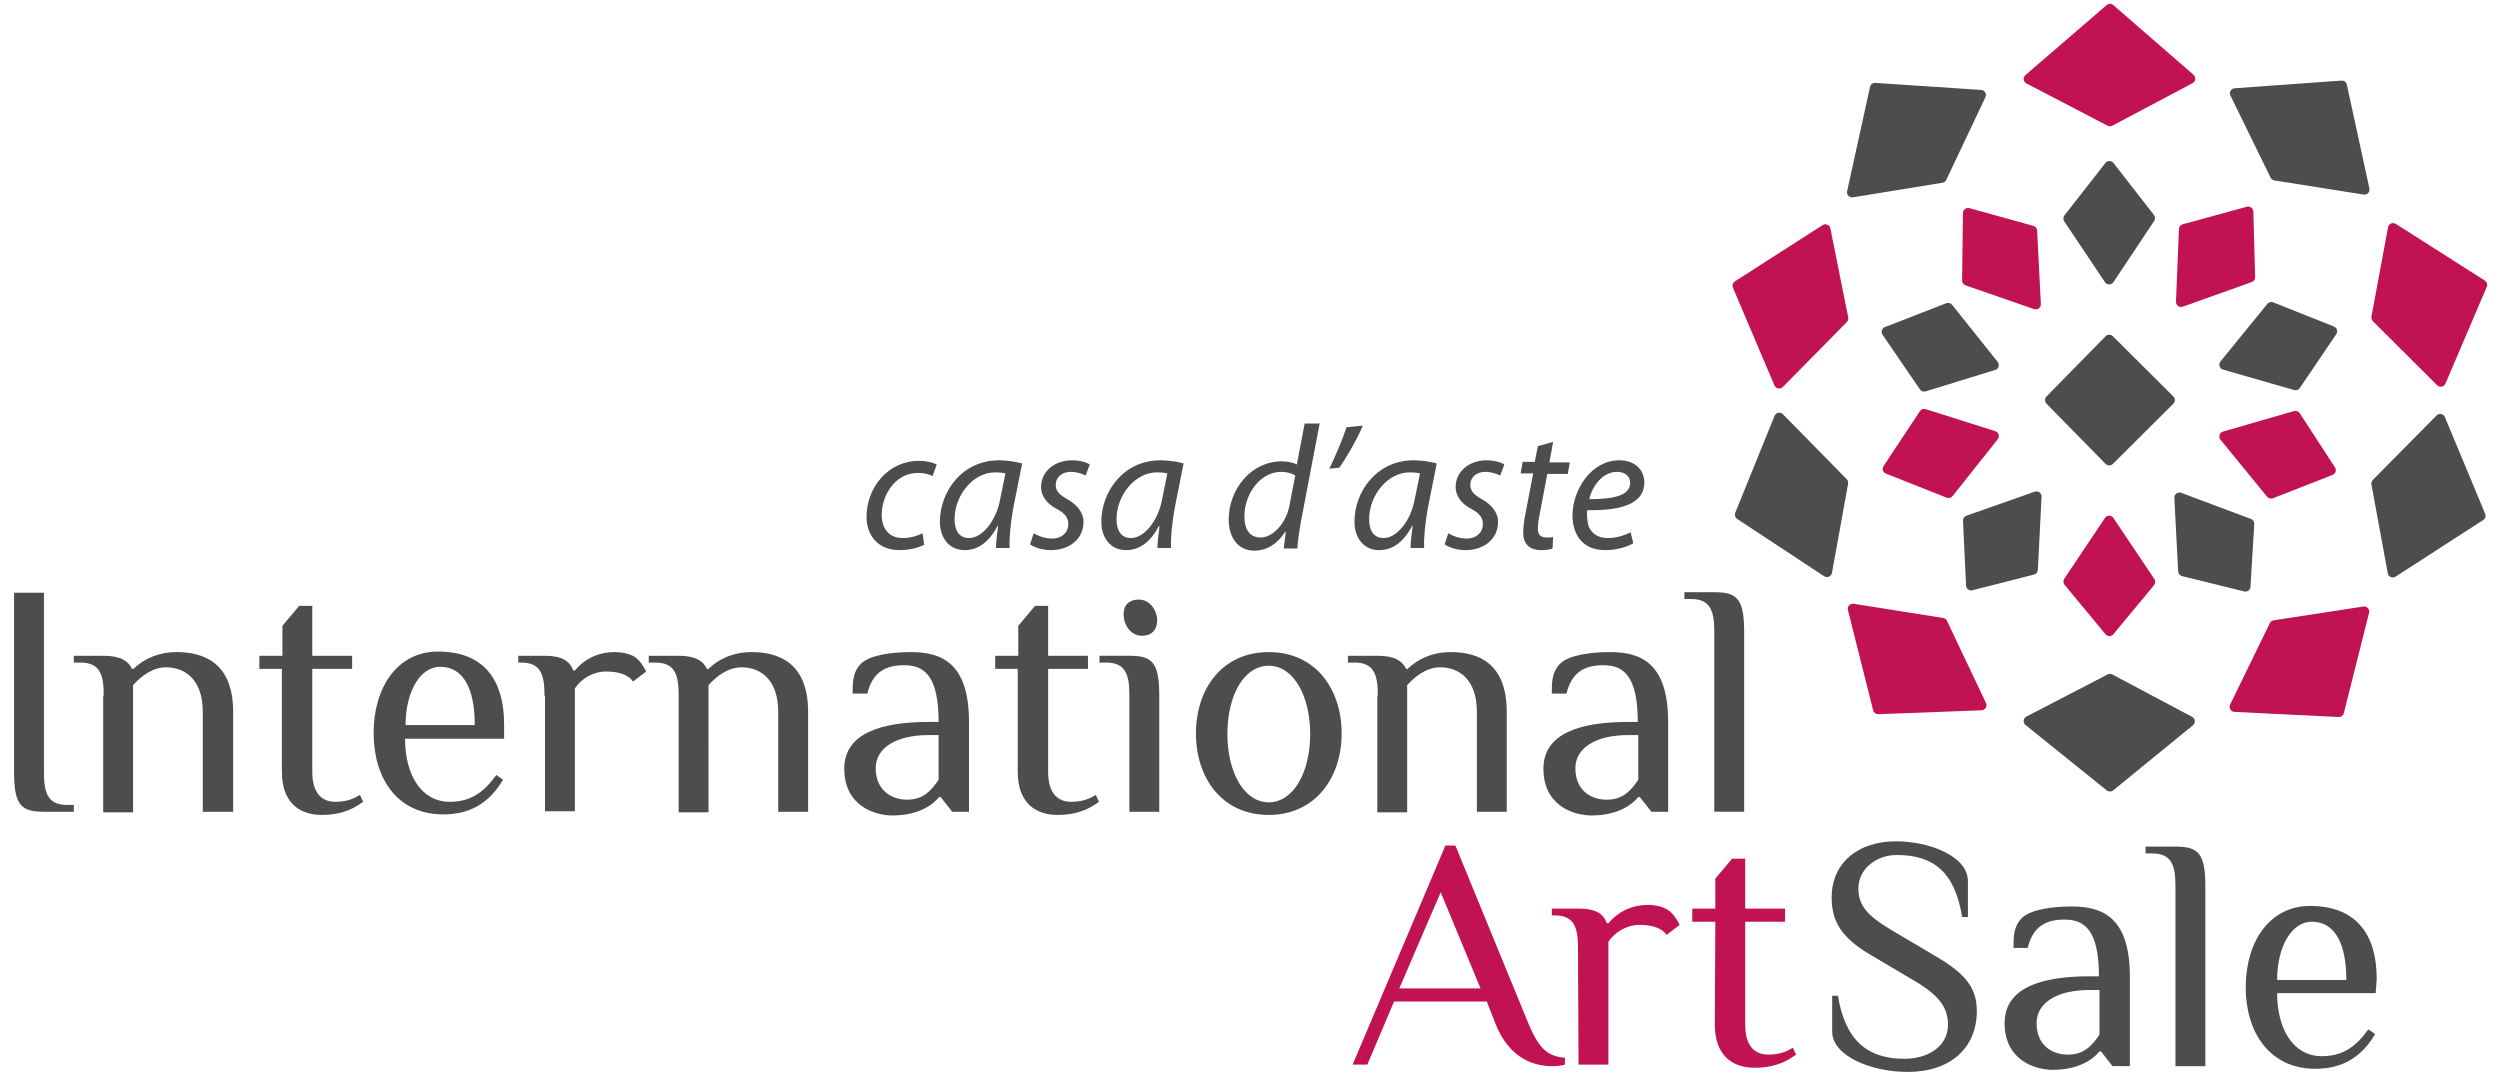 <?xml version="1.0" encoding="utf-8"?>
<!-- Generator: Adobe Illustrator 27.0.1, SVG Export Plug-In . SVG Version: 6.00 Build 0)  -->
<svg version="1.1" id="Livello_1" xmlns="http://www.w3.org/2000/svg" xmlns:xlink="http://www.w3.org/1999/xlink" x="0px" y="0px"
	 viewBox="0 0 244.995 105.993" style="enable-background:new 0 0 244.995 105.993;" xml:space="preserve">
<style type="text/css">
	.st0{fill:#C11253;}
	.st1{fill:#4D4D4D;}
</style>
<g>
	<g>
		<path class="st0" d="M222.74,48.828l5.845-2.288c0.295-0.115,0.41-0.473,0.237-0.738l-3.454-5.311
			c-0.12-0.184-0.346-0.269-0.558-0.208l-6.957,2.01c-0.345,0.1-0.475,0.519-0.248,0.797l4.566,5.588
			C222.308,48.847,222.538,48.907,222.74,48.828z M207.112,50.763c-0.198-0.296-0.633-0.296-0.831,0
			l-3.985,5.952c-0.123,0.184-0.111,0.427,0.03,0.597l4.011,4.843c0.2,0.241,0.57,0.241,0.77,0l3.985-4.81
			c0.141-0.17,0.154-0.413,0.03-0.597L207.112,50.763z M198.587,8.177l7.954,4.143
			c0.146,0.076,0.32,0.075,0.465-0.002l7.862-4.17c0.31-0.165,0.359-0.589,0.094-0.819l-7.861-6.83
			c-0.188-0.163-0.466-0.164-0.654-0.001l-7.954,6.856C198.224,7.586,198.274,8.014,198.587,8.177z M179.375,22.381
			c-0.069-0.345-0.464-0.513-0.76-0.323l-8.601,5.517c-0.205,0.132-0.285,0.392-0.19,0.616l4.069,9.581
			c0.139,0.328,0.566,0.409,0.816,0.156l6.279-6.369c0.117-0.118,0.167-0.286,0.134-0.449L179.375,22.381z
			 M221,27.158l-0.177-6.431c-0.009-0.324-0.319-0.554-0.632-0.469l-6.289,1.721
			c-0.21,0.058-0.359,0.244-0.368,0.462l-0.291,7.121c-0.015,0.354,0.334,0.61,0.668,0.491l6.757-2.411
			C220.872,27.57,221.006,27.375,221,27.158z M190.801,60.841c-0.071-0.149-0.21-0.254-0.373-0.28
			l-8.772-1.394c-0.354-0.056-0.651,0.268-0.563,0.616l2.473,9.828c0.058,0.229,0.268,0.387,0.504,0.378
			l10.121-0.38c0.359-0.013,0.587-0.39,0.433-0.714L190.801,60.841z M199.267,22.136l-6.269-1.738
			c-0.316-0.088-0.629,0.148-0.633,0.475l-0.083,6.612c-0.003,0.215,0.133,0.408,0.336,0.479l6.719,2.328
			c0.335,0.116,0.681-0.144,0.663-0.498l-0.366-7.201C199.622,22.378,199.475,22.194,199.267,22.136z M231.604,59.439
			l-8.788,1.349c-0.162,0.025-0.302,0.128-0.374,0.275l-3.893,7.983c-0.157,0.323,0.066,0.701,0.425,0.719
			l10.206,0.502c0.238,0.012,0.451-0.146,0.509-0.377l2.475-9.834C232.252,59.709,231.958,59.385,231.604,59.439z
			 M195.536,42.255l-6.821-2.16c-0.213-0.067-0.445,0.015-0.568,0.201l-3.561,5.376
			c-0.175,0.265-0.063,0.624,0.233,0.741l5.95,2.359c0.205,0.081,0.439,0.019,0.576-0.154l4.432-5.575
			C195.995,42.768,195.87,42.361,195.536,42.255z M243.507,27.493l-8.723-5.552
			c-0.299-0.19-0.695-0.018-0.76,0.33l-1.628,8.757c-0.03,0.162,0.022,0.329,0.139,0.446l6.301,6.277
			c0.251,0.25,0.674,0.167,0.813-0.158l4.05-9.482C243.795,27.886,243.714,27.625,243.507,27.493z M149.763,100.26
			l-7.139-17.398h-0.976l-9.091,21.466h1.438l2.62-6.178h9.091l0.822,2.11c1.438,3.707,4.109,4.222,5.547,4.222
			c0.462,0,0.976-0.052,1.284-0.154v-0.669C151.56,103.503,150.79,102.68,149.763,100.26z M137.128,96.863
			l4.058-9.421l3.904,9.421H137.128z M163.476,89.193c-0.513-0.36-1.284-0.515-1.952-0.515
			c-1.952,0-3.236,0.978-3.904,1.802h-0.154c-0.36-0.978-1.13-1.441-2.773-1.441h-2.619v0.669h0.308
			c1.952,0,2.26,1.287,2.26,3.243l0.051,11.377h2.928v-12.046c0.668-0.978,1.798-1.647,3.082-1.647
			c1.181,0,2.157,0.309,2.619,0.978l1.284-0.978C164.298,90.016,163.939,89.502,163.476,89.193z M173.286,103.349
			c-1.438,0-2.26-0.978-2.26-2.934V90.325h3.903v-1.287h-3.903V84.148h-1.284l-1.643,1.956v2.934h-2.26v1.287
			h2.26l-0.051,10.09c0,2.934,1.643,4.221,3.903,4.221c2.26,0,3.39-0.824,4.058-1.287l-0.308-0.67
			C175.084,103.04,174.416,103.349,173.286,103.349z"/>
	</g>
</g>
<g>
	<g>
		<path class="st1" d="M206.344,45.463c0.194,0.198,0.513,0.2,0.71,0.004l5.932-5.905
			c0.196-0.195,0.196-0.513,0-0.709l-5.932-5.905c-0.197-0.196-0.515-0.194-0.71,0.004l-5.794,5.905
			c-0.191,0.195-0.191,0.506,0,0.7L206.344,45.463z M206.28,27.651c0.198,0.296,0.634,0.296,0.832-0.001
			l3.993-5.999c0.119-0.179,0.111-0.414-0.022-0.584l-3.967-5.097c-0.2-0.257-0.588-0.257-0.788-0.001
			l-4.016,5.137c-0.133,0.17-0.142,0.407-0.022,0.586L206.28,27.651z M214.821,70.249l-7.816-4.152
			c-0.145-0.077-0.319-0.078-0.465-0.002l-7.953,4.125c-0.321,0.166-0.365,0.607-0.084,0.833l7.954,6.406
			c0.184,0.148,0.447,0.147,0.63-0.002l7.815-6.379C215.18,70.852,215.137,70.417,214.821,70.249z
			 M195.77,35.464l-4.472-5.595c-0.137-0.171-0.368-0.233-0.572-0.154l-6.011,2.34
			c-0.3,0.117-0.413,0.483-0.231,0.749l3.664,5.352c0.124,0.181,0.35,0.26,0.56,0.195l6.819-2.097
			C195.863,36.15,195.99,35.739,195.77,35.464z M243.542,50.349l-3.948-9.475c-0.137-0.33-0.566-0.413-0.817-0.159
			l-6.245,6.318c-0.115,0.116-0.166,0.281-0.136,0.442l1.601,8.706c0.064,0.35,0.464,0.523,0.763,0.33
			l8.591-5.549C243.555,50.83,243.635,50.572,243.542,50.349z M199.706,55.846l0.363-7.167
			c0.018-0.355-0.33-0.615-0.665-0.497l-6.701,2.359c-0.208,0.073-0.344,0.275-0.333,0.495l0.299,6.348
			c0.015,0.316,0.316,0.539,0.623,0.461l6.039-1.54C199.542,56.251,199.694,56.065,199.706,55.846z M229.461,7.898
			L218.993,8.65c-0.353,0.025-0.569,0.4-0.413,0.719l3.933,8.038c0.072,0.146,0.21,0.248,0.371,0.274l8.746,1.387
			c0.347,0.055,0.642-0.256,0.567-0.6l-2.211-10.178C229.932,8.047,229.709,7.88,229.461,7.898z M220.59,50.855
			l-6.835-2.56c-0.337-0.126-0.693,0.135-0.675,0.494l0.376,7.21c0.011,0.22,0.166,0.407,0.38,0.459
			l6.087,1.501c0.303,0.075,0.6-0.144,0.619-0.455l0.372-6.151C220.927,51.134,220.796,50.932,220.59,50.855z
			 M190.731,17.628l3.837-8.103c0.151-0.319-0.067-0.69-0.419-0.713l-10.367-0.69
			c-0.247-0.016-0.468,0.15-0.521,0.392l-2.247,10.223c-0.076,0.345,0.22,0.658,0.569,0.601l8.777-1.43
			C190.522,17.881,190.661,17.777,190.731,17.628z M228.724,32.001l-5.957-2.371
			c-0.203-0.081-0.435-0.02-0.573,0.149l-4.591,5.644c-0.226,0.278-0.095,0.697,0.249,0.796l6.97,2.007
			c0.208,0.06,0.431-0.021,0.552-0.2l3.578-5.28C229.132,32.482,229.021,32.119,228.724,32.001z M174.722,40.594
			c-0.252-0.257-0.685-0.171-0.82,0.163l-3.851,9.492c-0.09,0.221-0.011,0.474,0.188,0.606l8.524,5.615
			c0.299,0.197,0.703,0.024,0.767-0.329l1.581-8.745c0.029-0.16-0.022-0.324-0.136-0.44L174.722,40.594z
			 M84.917,50.667c0,1.75,1.079,3.244,3.236,3.244c1.13,0,2.003-0.309,2.414-0.515l-0.154-1.133
			c-0.462,0.206-1.079,0.464-1.952,0.464c-1.335,0-2.054-0.926-2.054-2.265c0-1.957,1.335-4.118,3.544-4.118
			c0.616,0,1.13,0.155,1.438,0.309l0.411-1.133c-0.257-0.154-0.976-0.36-1.746-0.36
			C87.023,45.16,84.917,47.785,84.917,50.667z M92.108,51.131c0,1.595,0.925,2.78,2.414,2.78
			c1.181,0,2.311-0.618,3.236-2.369h0.051c-0.103,0.875-0.205,1.648-0.205,2.162h1.335
			c-0.051-0.978,0.103-2.471,0.359-3.913l0.873-4.375c-0.565-0.155-1.438-0.309-2.26-0.309
			C94.265,45.108,92.108,48.197,92.108,51.131z M98.015,48.917c-0.411,2.265-1.849,3.81-3.03,3.81
			c-1.13,0-1.438-0.926-1.438-1.853c0-2.316,1.798-4.582,3.955-4.582c0.514,0,0.822,0.051,1.027,0.103L98.015,48.917
			z M102.021,47.733c0,0.824,0.514,1.595,1.489,2.111c0.873,0.463,1.181,0.875,1.181,1.544
			c0,0.772-0.616,1.39-1.592,1.39c-0.668,0-1.387-0.258-1.798-0.515l-0.359,1.081
			c0.359,0.258,1.13,0.567,2.054,0.567c1.746,0,3.184-1.03,3.184-2.78c0-0.926-0.668-1.7-1.592-2.214
			c-0.719-0.411-1.13-0.772-1.13-1.389c0-0.772,0.616-1.287,1.49-1.287c0.616,0,1.13,0.206,1.438,0.36l0.411-1.081
			c-0.308-0.206-0.976-0.411-1.746-0.411C103.305,45.108,102.021,46.24,102.021,47.733z M107.927,51.131
			c0,1.595,0.925,2.78,2.414,2.78c1.181,0,2.311-0.618,3.236-2.369h0.051c-0.103,0.875-0.205,1.648-0.205,2.162
			h1.336c-0.051-0.978,0.103-2.471,0.359-3.913l0.873-4.375c-0.565-0.155-1.438-0.309-2.26-0.309
			C110.085,45.108,107.927,48.197,107.927,51.131z M113.885,48.917c-0.411,2.265-1.849,3.81-3.03,3.81
			c-1.13,0-1.438-0.926-1.438-1.853c0-2.316,1.798-4.582,3.955-4.582c0.513,0,0.822,0.051,1.027,0.103
			L113.885,48.917z M127.085,45.52c-0.359-0.206-0.976-0.309-1.49-0.309c-2.979,0-5.187,2.728-5.187,5.714
			c0,1.698,0.873,3.037,2.517,3.037c1.233,0,2.26-0.668,3.03-1.853h0.051l-0.205,1.647h1.335
			c0.051-0.823,0.205-1.802,0.359-2.676l1.829-9.575h-1.47L127.085,45.52z M126.366,49.535
			c-0.36,1.853-1.695,3.14-2.825,3.14c-1.233,0-1.592-1.029-1.592-2.059c0-2.265,1.592-4.375,3.595-4.375
			c0.616,0,1.079,0.154,1.387,0.36L126.366,49.535z M129.345,41.505v-0.103l-0.02,0.103H129.345z M131.964,41.865
			c-0.411,1.235-1.181,3.038-1.695,4.067l0.976-0.103c0.616-0.824,1.695-2.677,2.311-4.118L131.964,41.865z
			 M132.735,51.131c0,1.595,0.925,2.78,2.414,2.78c1.181,0,2.311-0.618,3.236-2.369h0.051
			c-0.103,0.875-0.205,1.648-0.205,2.162h1.335c-0.051-0.978,0.103-2.471,0.359-3.913l0.873-4.375
			c-0.565-0.155-1.438-0.309-2.26-0.309C134.892,45.108,132.735,48.197,132.735,51.131z M138.642,48.917
			c-0.411,2.265-1.849,3.81-3.03,3.81c-1.13,0-1.438-0.926-1.438-1.853c0-2.316,1.798-4.582,3.955-4.582
			c0.514,0,0.822,0.051,1.027,0.103L138.642,48.917z M142.648,47.733c0,0.824,0.514,1.595,1.49,2.111
			c0.873,0.463,1.181,0.875,1.181,1.544c0,0.772-0.616,1.39-1.592,1.39c-0.668,0-1.387-0.258-1.798-0.515
			l-0.36,1.081c0.36,0.258,1.13,0.567,2.054,0.567c1.746,0,3.184-1.03,3.184-2.78
			c0-0.926-0.668-1.7-1.592-2.214c-0.719-0.411-1.13-0.772-1.13-1.389c0-0.772,0.616-1.287,1.489-1.287
			c0.616,0,1.13,0.206,1.438,0.36l0.411-1.081c-0.308-0.206-0.976-0.411-1.746-0.411
			C143.932,45.108,142.648,46.24,142.648,47.733z M152.201,43.306l-1.49,0.412l-0.308,1.544h-1.181l-0.205,1.133
			h1.232l-0.822,4.272c-0.103,0.618-0.154,1.133-0.154,1.596c0,0.876,0.462,1.648,1.746,1.648
			c0.462,0,0.873-0.052,1.13-0.155l0.051-1.133c-0.205,0.052-0.411,0.052-0.668,0.052
			c-0.565,0-0.822-0.308-0.822-0.823c0-0.412,0.051-0.875,0.154-1.339l0.77-4.067h2.003l0.205-1.133h-2.003
			L152.201,43.306z M158.673,45.108c-2.722,0-4.571,2.883-4.571,5.405c0,1.854,0.976,3.398,3.184,3.398
			c1.13,0,2.157-0.309,2.773-0.67l-0.257-1.081c-0.513,0.257-1.284,0.566-2.26,0.566
			c-0.822,0-1.541-0.36-1.849-1.133c-0.154-0.463-0.205-1.236-0.154-1.596c3.133,0.051,5.599-0.515,5.599-2.728
			C161.138,46.086,160.265,45.108,158.673,45.108z M155.745,48.917c0.308-1.338,1.335-2.676,2.722-2.676
			c0.77,0,1.284,0.412,1.284,1.081C159.751,48.609,158.005,48.917,155.745,48.917z"/>
	</g>
</g>
<g>
	<g>
		<path class="st1" d="M4.307,75.64V58.086H1.379v17.554c0,3.243,0.668,3.912,2.928,3.912h2.928v-0.669H6.567
			C4.615,78.883,4.307,77.596,4.307,75.64z M17.301,63.903c-1.952,0-3.39,0.824-4.212,1.647h-0.154
			c-0.359-0.772-1.13-1.286-2.773-1.286H7.235v0.668h0.668c1.952,0,2.26,1.288,2.26,3.244h-0.051v11.428h2.928
			V67.146c0.822-0.926,1.952-1.75,3.236-1.75c1.798,0,3.595,1.132,3.595,4.375v9.781h2.979v-9.781
			C22.848,65.035,20.075,63.903,17.301,63.903z M32.864,78.575c-1.438,0-2.26-0.979-2.26-2.934V65.55h3.904v-1.286
			h-3.904v-4.89h-1.284l-1.644,1.956v2.934h-2.26v1.286h2.208v10.09c0,2.934,1.644,4.221,3.904,4.221
			c2.26,0,3.39-0.824,4.057-1.287l-0.308-0.67C34.662,78.265,33.994,78.575,32.864,78.575z M42.931,63.852
			c-4.058,0-6.317,3.603-6.317,7.979c0,4.376,2.26,7.979,6.831,7.979c2.466,0,4.417-0.978,5.855-3.397l-0.668-0.464
			c-1.181,1.647-2.465,2.626-4.571,2.626c-2.722,0-4.366-2.574-4.366-6.178h9.707V71.007
			C49.402,66.477,47.296,63.852,42.931,63.852z M39.746,71.058c0-3.295,1.438-5.715,3.39-5.715
			c2.26,0,3.39,2.111,3.39,5.715H39.746z M62.191,64.366c-0.514-0.309-1.284-0.463-1.952-0.463
			c-1.952,0-3.236,0.978-3.903,1.802h-0.154c-0.359-0.926-1.13-1.441-2.773-1.441h-2.619v0.668h0.308
			c1.952,0,2.26,1.288,2.26,3.244h0.051v11.325h2.928V67.455c0.668-0.978,1.798-1.648,3.082-1.648
			c1.181,0,2.157,0.31,2.619,0.979l1.284-0.979C63.013,65.19,62.654,64.675,62.191,64.366z M73.645,63.903
			c-1.952,0-3.39,0.824-4.212,1.647h-0.154c-0.36-0.772-1.13-1.286-2.774-1.286H63.578v0.668h0.668
			c1.952,0,2.26,1.288,2.26,3.244v11.428h2.928V67.146c0.822-0.926,1.952-1.75,3.236-1.75
			c1.798,0,3.595,1.132,3.595,4.375v9.781h2.928v-9.781C79.192,65.035,76.418,63.903,73.645,63.903z M89.259,63.903
			c-1.952,0-4.058,0.309-4.879,1.132c-0.822,0.824-0.822,1.802-0.822,2.935h1.438c0.514-2.111,1.798-2.78,3.595-2.78
			c1.952,0,3.39,0.978,3.39,5.56H91.005c-4.366,0-8.269,0.977-8.269,4.581c0,3.603,2.928,4.582,4.725,4.582
			c2.466,0,3.903-0.978,4.571-1.802h0.154l1.13,1.442H94.96v-8.803C94.96,64.881,92.186,63.903,89.259,63.903z
			 M91.981,76.412c-0.668,0.978-1.438,1.956-3.082,1.956c-1.592,0-3.082-0.978-3.082-3.089
			c0-1.956,1.952-3.243,5.188-3.243h0.976V76.412z M104.975,78.575c-1.438,0-2.26-0.979-2.26-2.934V65.55h3.903
			v-1.286h-3.903v-4.89h-1.284l-1.644,1.956v2.934H97.528v1.286h2.208v10.09c0,2.934,1.643,4.221,3.904,4.221
			c2.26,0,3.39-0.824,4.058-1.287l-0.308-0.67C106.773,78.265,106.106,78.575,104.975,78.575z M110.677,64.263
			h-2.928v0.668h0.668c1.952,0,2.26,1.288,2.26,3.244v11.377h2.928V68.176
			C113.604,64.932,112.936,64.263,110.677,64.263z M111.909,62.307c0.924,0,1.49-0.566,1.49-1.493
			c0-1.082-0.771-2.059-1.798-2.059c-0.925,0-1.49,0.515-1.49,1.441C110.112,61.329,110.882,62.307,111.909,62.307z
			 M124.339,63.903c-4.571,0-7.139,3.603-7.139,7.979c0,4.375,2.568,7.979,7.139,7.979
			c4.52,0,7.139-3.604,7.139-7.979C131.478,67.506,128.91,63.903,124.339,63.903z M124.339,78.626
			c-2.414,0-4.058-2.934-4.058-6.692c0-3.757,1.592-6.692,4.058-6.692c2.414,0,4.057,2.935,4.057,6.692
			C128.396,75.691,126.753,78.626,124.339,78.626z M142.161,63.903c-1.952,0-3.39,0.824-4.212,1.647h-0.154
			c-0.359-0.772-1.13-1.286-2.773-1.286h-2.927v0.668h0.668c1.952,0,2.26,1.288,2.26,3.244h-0.051v11.428h2.928
			V67.146c0.822-0.926,1.952-1.75,3.236-1.75c1.798,0,3.595,1.132,3.595,4.375v9.781h2.928v-9.781
			C147.657,65.035,144.935,63.903,142.161,63.903z M157.775,63.903c-1.952,0-4.058,0.309-4.879,1.132
			c-0.822,0.824-0.822,1.802-0.822,2.935h1.438c0.514-2.111,1.798-2.78,3.595-2.78c1.952,0,3.39,0.978,3.39,5.56
			h-0.976c-4.366,0-8.269,0.977-8.269,4.581c0,3.603,2.928,4.582,4.725,4.582c2.465,0,3.903-0.978,4.571-1.802h0.154
			l1.13,1.442h1.643v-8.803C163.476,64.881,160.703,63.903,157.775,63.903z M160.548,76.412
			c-0.667,0.978-1.438,1.956-3.082,1.956c-1.644,0-3.082-0.978-3.082-3.089c0-1.956,1.952-3.243,5.187-3.243h0.976
			V76.412z M167.996,58.034h-2.928v0.669h0.668c1.952,0,2.26,1.287,2.26,3.243v17.605h2.928l0-17.605
			C170.924,58.704,170.256,58.034,167.996,58.034z M189.719,93.723l-4.006-2.369
			c-2.363-1.389-3.595-2.367-3.595-4.272c0-2.008,1.849-3.294,3.749-3.294c3.647,0,5.701,1.699,6.42,6.074h0.565
			v-3.501c0-2.471-3.801-3.913-7.037-3.913c-3.801,0-6.317,2.163-6.317,5.509c0,2.42,1.027,3.964,3.801,5.611
			l4.006,2.368c2.414,1.389,3.595,2.574,3.595,4.478c0,2.163-2.003,3.346-4.263,3.346
			c-3.647,0-5.804-1.801-6.523-6.178h-0.565v3.501c0,2.42,3.852,3.964,7.396,3.964c4.212,0,6.78-2.368,6.78-5.972
			C193.725,96.709,192.493,95.371,189.719,93.723z M203.022,88.833c-1.952,0-4.058,0.309-4.88,1.132
			c-0.822,0.824-0.822,1.802-0.822,2.934h1.387c0.514-2.111,1.798-2.78,3.595-2.78c1.952,0,3.39,0.978,3.39,5.559
			h-0.976c-4.366,0-8.269,0.979-8.269,4.581c0,3.603,2.927,4.582,4.725,4.582c2.465,0,3.904-0.979,4.571-1.803h0.154
			l1.13,1.442h1.695v-8.803C208.722,89.811,205.949,88.833,203.022,88.833z M205.744,101.394
			c-0.668,0.978-1.438,1.956-3.082,1.956c-1.644,0-3.082-0.978-3.082-3.089c0-1.956,1.952-3.243,5.187-3.243h0.976
			V101.394z M213.191,82.964h-2.928v0.67h0.668c1.952,0,2.26,1.287,2.26,3.243v17.606h2.928l0-17.606
			C216.119,83.634,215.451,82.964,213.191,82.964z M232.914,95.937c0-4.531-2.157-7.156-6.523-7.156
			c-4.058,0-6.317,3.603-6.317,7.979c0,4.375,2.311,7.979,6.831,7.979c2.465,0,4.417-0.978,5.855-3.397l-0.668-0.464
			c-1.181,1.647-2.465,2.626-4.571,2.626c-2.722,0-4.366-2.574-4.366-6.178h9.656L232.914,95.937z M223.155,96.04
			c0-3.294,1.438-5.714,3.39-5.714c2.26,0,3.39,2.11,3.39,5.714H223.155z"/>
	</g>
</g>
</svg>

